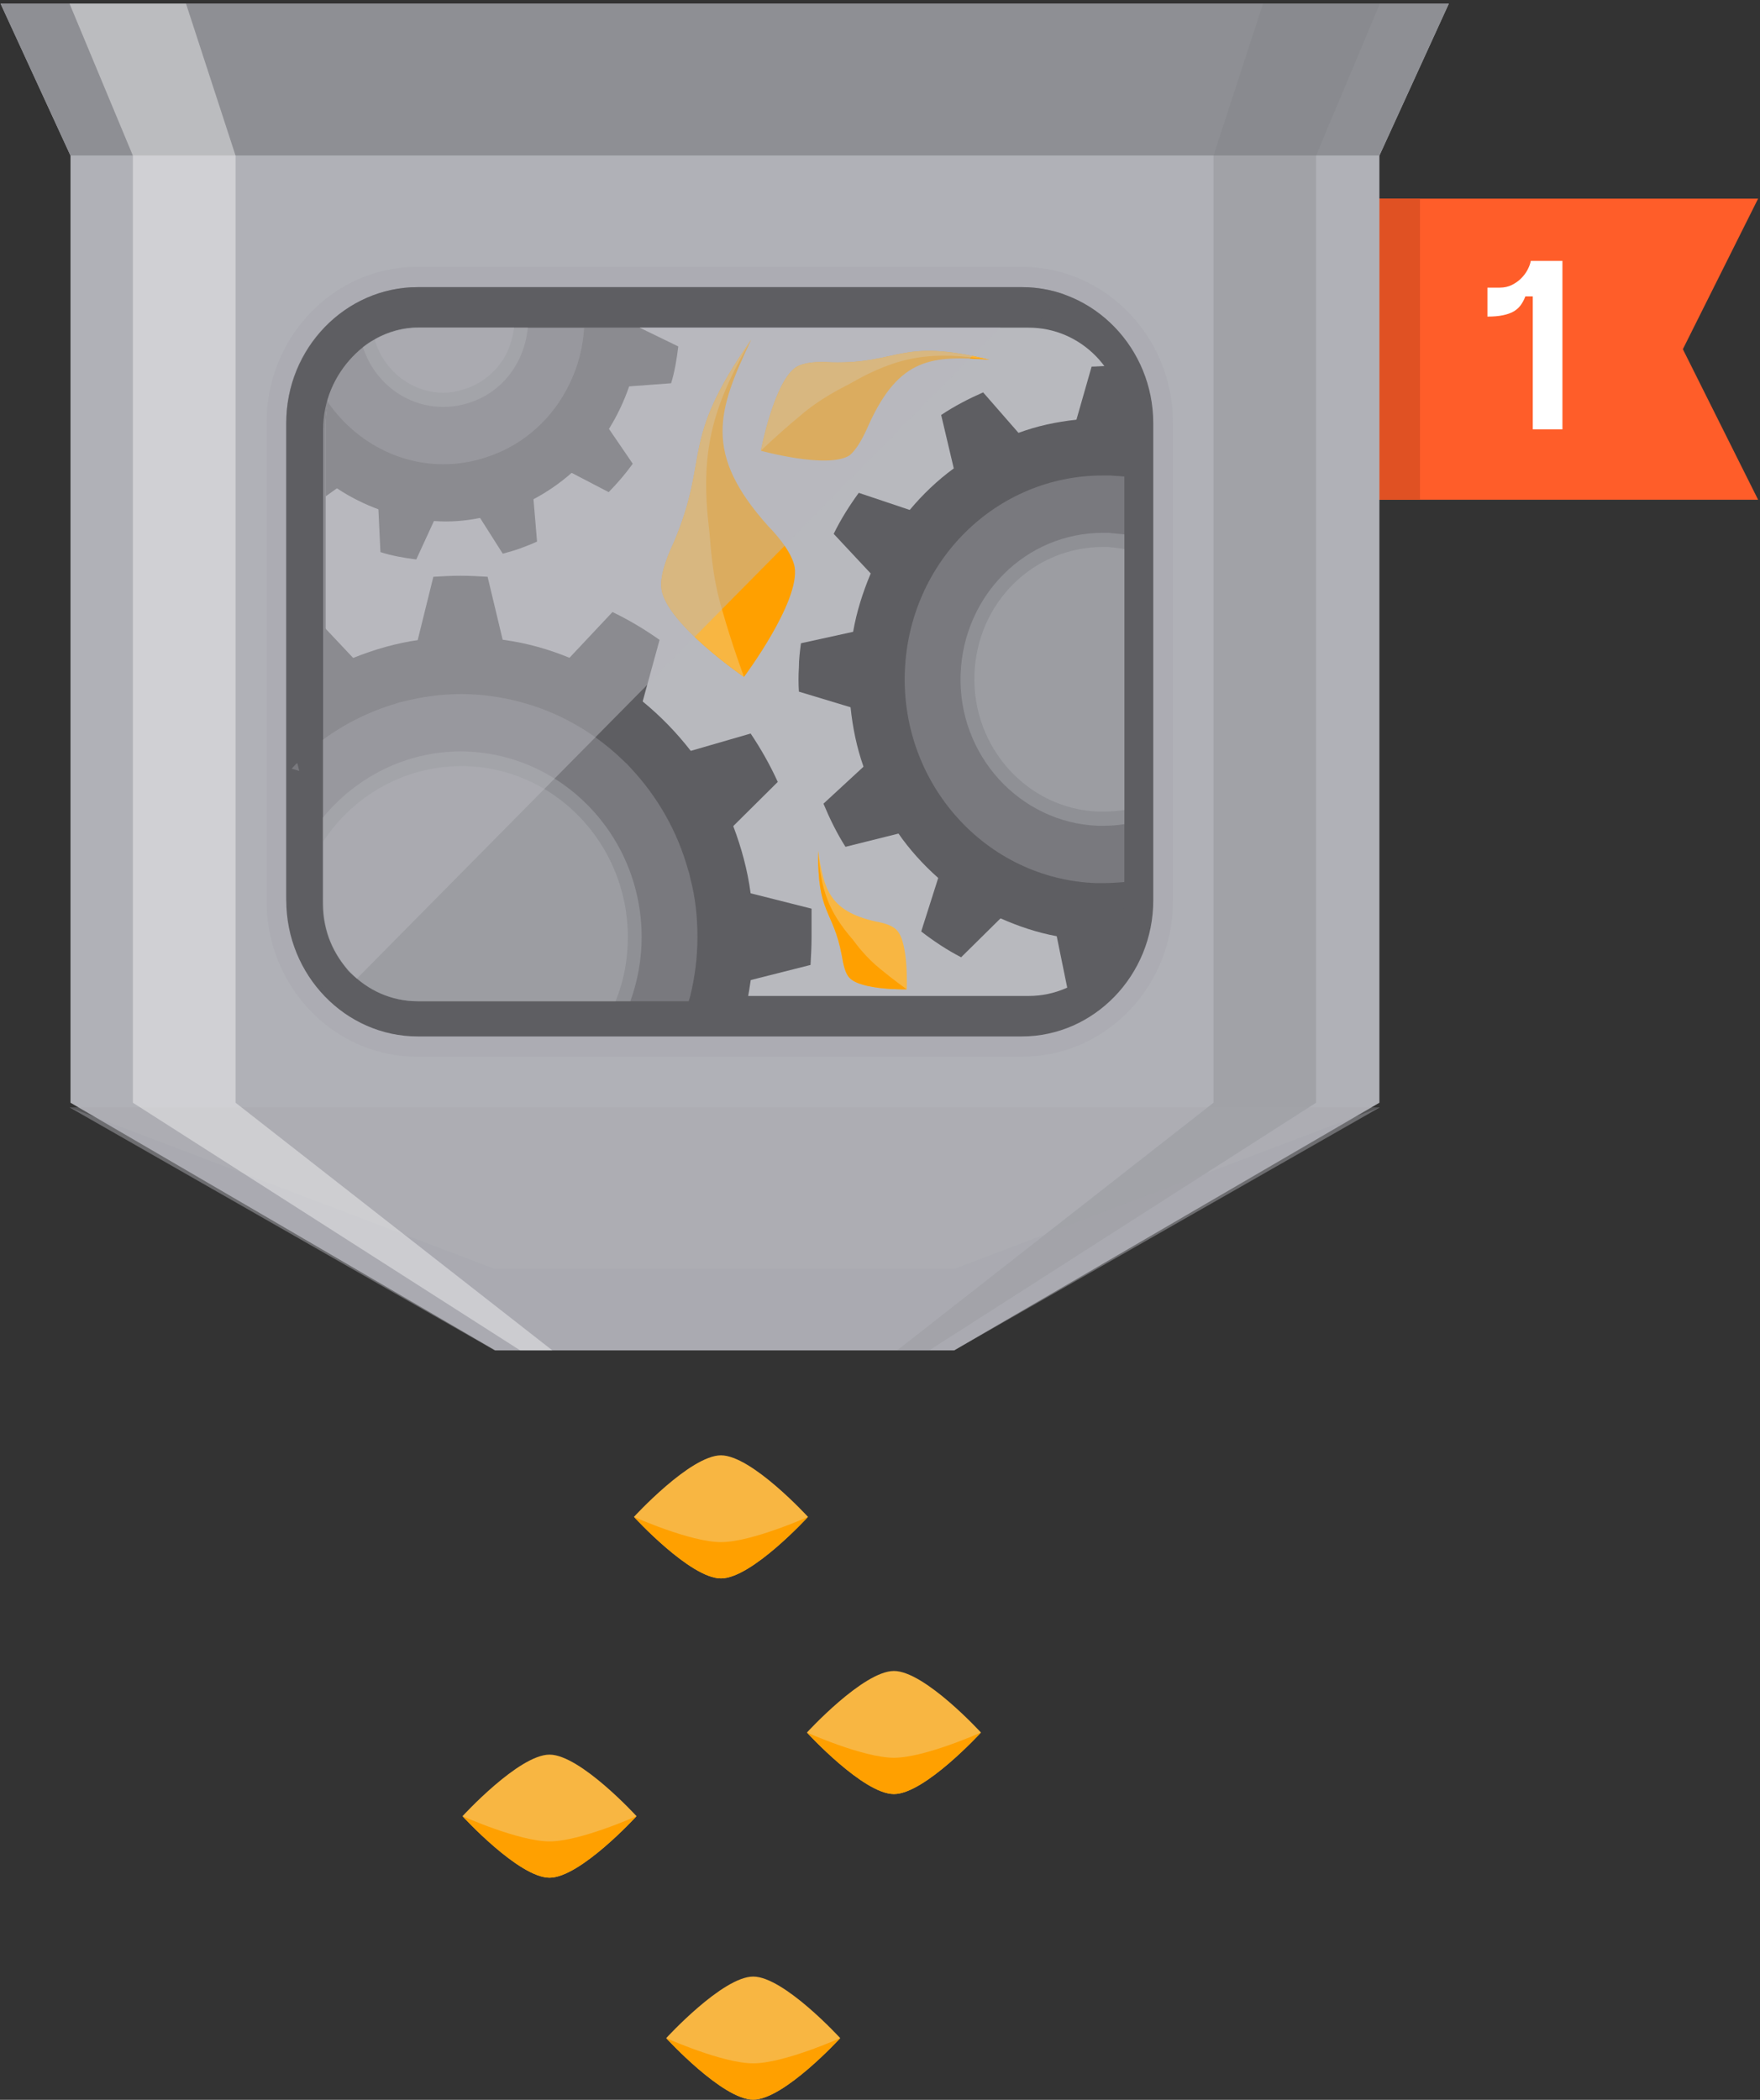 <svg xmlns="http://www.w3.org/2000/svg" width="145" height="173" viewBox="0 0 145 173" fill="none"><rect x="0" y="0" width="145" height="173" fill="#333333" stroke="none"/><g clip-path="url(#clip0_6364_33012)"><path d="M144.844 41.171H113.275V16.367H144.844L138.645 28.769L144.844 41.171Z" fill="#FF5D29"></path><rect x="113.275" y="16.367" width="3.714" height="24.804" fill="#E05123"></rect><path d="M123.56 23.697C123.931 23.697 124.264 23.623 124.56 23.475C124.856 23.327 125.109 23.148 125.318 22.938C125.541 22.716 125.719 22.476 125.855 22.216C125.991 21.957 126.077 21.717 126.114 21.495H128.723V35.374H126.281V24.419H125.67C125.571 24.678 125.448 24.912 125.3 25.122C125.152 25.331 124.955 25.51 124.708 25.659C124.473 25.794 124.177 25.899 123.82 25.973C123.474 26.047 123.048 26.084 122.543 26.084V23.697H123.56Z" fill="white"></path></g><path d="M0.046 0.299L5.808 12.823V90.851L40.8 111.251H78.61L113.644 90.851V12.823L119.364 0.299H0.046Z" fill="#B0B1B7"></path><path d="M119.364 0.299H0.046L5.808 12.812H113.644L119.364 0.299Z" fill="#8E8F94"></path><path opacity="0.4" d="M34.337 87.058C27.518 87.058 21.962 81.302 21.962 74.236V34.811C21.962 27.745 27.518 21.988 34.337 21.988H84.219C91.038 21.988 96.636 27.745 96.636 34.811V74.236C96.636 81.302 91.08 87.058 84.219 87.058H34.337Z" fill="#A6A6AC"></path><path d="M34.419 85.39C28.456 85.39 23.585 80.347 23.585 74.174V34.873C23.585 28.7 28.456 23.657 34.419 23.657H84.179C90.142 23.657 95.013 28.7 95.013 34.873V74.174C95.013 80.347 90.142 85.39 84.179 85.39H34.419Z" fill="#5E5E62"></path><path opacity="0.3" d="M99.976 90.851V12.823L104.054 0.299H113.682L108.427 12.823V90.851L76.558 111.251H73.909L99.976 90.851Z" fill="#7E7F84"></path><path opacity="0.3" d="M40.758 104.536L5.728 91.231L40.758 111.252H78.609L113.682 91.231L78.609 104.536H40.758Z" fill="#A6A6AC"></path><path opacity="0.5" d="M87.708 24.26C86.615 23.872 85.437 23.657 84.26 23.657H34.433C28.463 23.657 23.585 28.655 23.585 34.774V73.725C23.585 78.12 26.066 81.912 29.682 83.722L87.708 24.26Z" fill="#5E5E62"></path><path d="M92.578 74.059C92.578 78.467 89.069 82.054 84.756 82.054H34.654C30.341 82.054 26.832 78.467 26.832 74.059V34.99C26.832 30.582 30.341 26.995 34.654 26.995H84.756C89.069 26.995 92.578 30.582 92.578 34.99V74.059Z" fill="#B8B9BE"></path><path d="M63.277 43.333C57.922 37.353 59.103 33.843 61.886 27.993C55.899 36.573 58.555 37.483 55.519 44.676C54.845 46.106 54.339 47.579 54.507 48.576C54.971 51.436 61.295 55.769 61.295 55.769C61.295 55.769 65.933 49.572 65.469 46.712C65.259 45.672 64.373 44.459 63.277 43.333Z" fill="#FFA000"></path><path d="M58.428 43.679C57.669 37.353 58.597 33.626 61.886 27.993C55.899 36.573 58.555 37.483 55.519 44.676C54.845 46.106 54.339 47.579 54.507 48.576C54.971 51.436 61.295 55.769 61.295 55.769C61.295 55.769 60.326 53.169 59.525 50.352C58.597 47.319 58.555 44.676 58.428 43.679Z" fill="#F8B642"></path><path d="M71.583 34.969C74.112 29.423 76.811 29.293 81.533 29.64C74.07 27.82 74.155 29.986 68.505 29.856C67.324 29.77 66.228 29.856 65.596 30.246C63.783 31.416 62.687 37.136 62.687 37.136C62.687 37.136 68.168 38.653 69.981 37.526C70.571 37.049 71.119 36.053 71.583 34.969Z" fill="#FFA000"></path><path d="M69.981 31.633C74.028 29.293 76.811 28.903 81.533 29.64C74.07 27.82 74.155 29.986 68.505 29.856C67.324 29.77 66.228 29.856 65.596 30.246C63.783 31.416 62.687 37.136 62.687 37.136C62.687 37.136 64.162 35.706 65.849 34.319C67.577 32.803 69.348 31.979 69.981 31.633Z" fill="#F8B642"></path><path d="M72.131 75.919C68.336 75.052 67.873 73.276 67.409 70.112C67.324 75.312 68.631 74.922 69.348 78.692C69.475 79.472 69.643 80.209 69.981 80.556C70.95 81.596 74.703 81.509 74.703 81.509C74.703 81.509 74.871 77.696 73.902 76.656C73.564 76.266 72.89 76.049 72.131 75.919Z" fill="#F8B642"></path><path d="M70.276 77.436C68.252 75.096 67.62 73.319 67.409 70.112C67.324 75.312 68.631 74.922 69.348 78.692C69.475 79.472 69.643 80.209 69.981 80.556C70.95 81.596 74.703 81.509 74.703 81.509C74.703 81.509 73.606 80.729 72.51 79.819C71.33 78.866 70.571 77.826 70.276 77.436Z" fill="#FFA000"></path><path opacity="0.3" d="M5.728 91.231L40.758 111.252H78.609L113.682 91.231H5.728Z" fill="#A6A6AC"></path><path d="M66.566 124.971C66.566 124.971 61.928 130.041 59.398 130.041C56.868 130.041 52.23 124.971 52.23 124.971C52.23 124.971 56.868 119.901 59.398 119.901C61.928 119.901 66.566 124.971 66.566 124.971Z" fill="#F8B642"></path><path d="M66.566 124.972C66.566 124.972 61.928 130.042 59.398 130.042C56.868 130.042 52.23 124.972 52.23 124.972C52.23 124.972 56.868 127.052 59.398 127.052C61.928 127.052 66.566 124.972 66.566 124.972Z" fill="#FFA000"></path><path d="M69.222 167.915C69.222 167.915 64.584 172.985 62.054 172.985C59.525 172.985 54.887 167.915 54.887 167.915C54.887 167.915 59.525 162.845 62.054 162.845C64.584 162.845 69.222 167.915 69.222 167.915Z" fill="#F8B642"></path><path d="M69.222 167.915C69.222 167.915 64.584 172.985 62.054 172.985C59.525 172.985 54.887 167.915 54.887 167.915C54.887 167.915 59.525 169.995 62.054 169.995C64.584 169.995 69.222 167.915 69.222 167.915Z" fill="#FFA000"></path><path d="M80.816 142.738C80.816 142.738 76.178 147.808 73.649 147.808C71.119 147.808 66.481 142.738 66.481 142.738C66.481 142.738 71.119 137.668 73.649 137.668C76.178 137.668 80.816 142.738 80.816 142.738Z" fill="#F8B642"></path><path d="M80.816 142.738C80.816 142.738 76.178 147.808 73.649 147.808C71.119 147.808 66.481 142.738 66.481 142.738C66.481 142.738 71.119 144.818 73.649 144.818C76.178 144.818 80.816 142.738 80.816 142.738Z" fill="#FFA000"></path><path d="M52.441 149.629C52.441 149.629 47.804 154.698 45.274 154.698C42.744 154.698 38.106 149.629 38.106 149.629C38.106 149.629 42.744 144.559 45.274 144.559C47.804 144.559 52.441 149.629 52.441 149.629Z" fill="#F8B642"></path><path d="M52.441 149.629C52.441 149.629 47.804 154.699 45.274 154.699C42.744 154.699 38.106 149.629 38.106 149.629C38.106 149.629 42.744 151.709 45.274 151.709C47.804 151.709 52.441 149.629 52.441 149.629Z" fill="#FFA000"></path><path d="M66.861 77.203C66.861 77.983 66.819 78.763 66.776 79.5L61.801 80.757L56.868 82.013L56.194 82.187L56.447 82.447H34.354C30.053 82.447 26.554 78.85 26.554 74.43V51.507L29.042 54.15L32.583 57.92L33.047 58.397L33.216 57.703L34.438 52.633L35.703 47.52C36.462 47.477 37.179 47.434 37.938 47.434C38.697 47.434 39.456 47.477 40.172 47.52L41.395 52.633L42.744 57.79L42.913 58.44L43.377 57.964L46.918 54.194L50.46 50.424C51.809 51.074 53.116 51.853 54.339 52.72L52.947 57.79L51.556 62.817L51.387 63.467L52.02 63.293L56.91 61.863L61.843 60.434C62.687 61.69 63.446 63.033 64.078 64.42L60.41 68.06L56.742 71.7L56.278 72.177L56.953 72.35L61.886 73.607L66.861 74.863C66.861 75.643 66.861 76.423 66.861 77.203Z" fill="#5E5E62"></path><path d="M62.096 77.204C62.096 78.417 62.012 79.63 61.843 80.8C61.759 81.364 61.675 81.927 61.548 82.49H56.784C56.784 82.577 56.742 82.62 56.742 82.707L56.531 82.49H34.438C30.138 82.49 26.638 78.894 26.638 74.474V55.364C27.439 54.931 28.241 54.541 29.126 54.194C30.855 53.501 32.667 52.981 34.523 52.721C35.661 52.547 36.842 52.461 38.022 52.461C39.203 52.461 40.383 52.547 41.521 52.721C43.419 52.981 45.232 53.501 46.918 54.194C49.111 55.104 51.134 56.317 52.947 57.791C54.423 59.004 55.73 60.347 56.91 61.864C58.344 63.727 59.525 65.807 60.41 68.061C61.084 69.837 61.59 71.701 61.843 73.607C61.97 74.777 62.096 75.99 62.096 77.204Z" fill="#5E5E62"></path><path opacity="0.3" d="M24.488 62.861L24.657 63.511L24.024 63.337C24.193 63.164 24.32 62.991 24.488 62.861Z" fill="#B8B9BE"></path><path opacity="0.3" d="M57.459 77.204C57.459 78.894 57.248 80.497 56.868 82.057C56.826 82.187 56.784 82.361 56.742 82.49C56.609 82.49 56.572 82.49 56.489 82.49H34.396C30.096 82.49 26.596 78.894 26.596 74.474V60.954C28.409 59.611 30.433 58.614 32.625 57.964C32.836 57.877 33.047 57.834 33.258 57.791C34.776 57.401 36.378 57.184 37.98 57.184C39.624 57.184 41.184 57.401 42.702 57.791C42.913 57.834 43.124 57.921 43.334 57.964C46.454 58.874 49.237 60.564 51.514 62.817C51.682 62.947 51.809 63.121 51.978 63.294C54.17 65.634 55.814 68.494 56.7 71.701C56.784 71.917 56.826 72.134 56.868 72.351C57.29 73.911 57.459 75.557 57.459 77.204Z" fill="#B8B9BE"></path><path opacity="0.4" d="M52.863 77.204C52.863 79.067 52.526 80.844 51.935 82.49H34.396C30.096 82.49 26.596 78.894 26.596 74.474V67.367C29.337 64.03 33.426 61.907 37.98 61.907C46.201 61.95 52.863 68.797 52.863 77.204Z" fill="#B0B1B7"></path><path opacity="0.4" d="M51.725 77.204C51.725 79.067 51.387 80.844 50.713 82.491H34.438C30.138 82.491 26.638 78.894 26.638 74.474V69.317C29.126 65.547 33.3 63.121 38.022 63.121C45.569 63.121 51.725 69.448 51.725 77.204Z" fill="#B0B1B7"></path><path d="M92.633 34.97V74.143C92.633 75.313 92.38 76.44 91.916 77.48C91.115 79.257 89.724 80.687 87.953 81.51L87.068 77.177L86.014 72.15L82.388 75.703L79.184 78.867C78.003 78.26 76.907 77.523 75.895 76.743L77.286 72.367L78.846 67.47L73.998 68.683L69.655 69.767C68.938 68.64 68.348 67.427 67.842 66.213L71.173 63.137L74.925 59.713L70.119 58.283L65.818 56.983C65.776 56.334 65.776 55.64 65.818 54.99C65.818 54.34 65.903 53.647 65.987 52.997L70.33 52.044L75.221 51.004L71.763 47.277L68.685 43.984C69.276 42.77 69.992 41.644 70.751 40.604L75.01 42.034L79.774 43.637L78.593 38.654L77.539 34.19C78.636 33.454 79.816 32.847 80.997 32.327L83.948 35.707L87.279 39.564L88.67 34.624L89.935 30.204C90.314 30.204 90.694 30.16 91.115 30.16C92.001 31.374 92.591 32.89 92.675 34.537C92.633 34.667 92.633 34.84 92.633 34.97Z" fill="#5E5E62"></path><path d="M92.633 34.971V74.144C92.633 75.314 92.38 76.441 91.916 77.481C91.326 77.524 90.694 77.524 90.103 77.481C89.049 77.437 88.08 77.307 87.068 77.134C85.424 76.831 83.906 76.311 82.43 75.661C80.533 74.794 78.804 73.667 77.286 72.324C76.064 71.241 74.925 69.984 73.998 68.641C72.775 66.951 71.847 65.131 71.131 63.137C70.583 61.578 70.245 59.931 70.077 58.284C69.95 57.244 69.908 56.204 69.95 55.164C69.992 54.081 70.119 53.084 70.287 52.044C70.583 50.354 71.089 48.794 71.721 47.278C72.564 45.328 73.66 43.551 74.968 41.991C76.022 40.734 77.244 39.564 78.551 38.611C80.195 37.398 81.966 36.401 83.906 35.664C85.424 35.101 87.026 34.754 88.67 34.581C89.682 34.451 90.694 34.408 91.706 34.451C92.001 34.451 92.338 34.494 92.633 34.494C92.633 34.668 92.633 34.841 92.633 34.971Z" fill="#5E5E62"></path><path opacity="0.3" d="M92.633 39.261V72.67C92.085 72.714 91.495 72.757 90.905 72.757C90.694 72.757 90.483 72.757 90.272 72.757C81.25 72.41 74.209 64.611 74.546 55.337C74.883 46.281 82.051 39.174 90.862 39.174C91.073 39.174 91.284 39.174 91.495 39.174C91.874 39.217 92.254 39.217 92.633 39.261Z" fill="#B8B9BE"></path><path opacity="0.4" d="M92.633 44.028V67.904C92.085 67.991 91.495 68.034 90.905 68.034C90.736 68.034 90.609 68.034 90.441 68.034C83.99 67.774 78.889 62.184 79.141 55.511C79.394 49.011 84.538 43.898 90.862 43.898C91.031 43.898 91.158 43.898 91.326 43.898C91.79 43.941 92.212 43.985 92.633 44.028Z" fill="#B0B1B7"></path><path opacity="0.4" d="M92.633 45.241V66.734C92.085 66.82 91.495 66.864 90.905 66.864C90.778 66.864 90.652 66.864 90.483 66.864C84.665 66.647 80.069 61.577 80.28 55.554C80.491 49.661 85.128 45.067 90.862 45.067C90.989 45.067 91.115 45.067 91.284 45.067C91.748 45.111 92.169 45.154 92.633 45.241Z" fill="#B0B1B7"></path><path d="M51.792 31.836L47.913 32.052L50.147 35.302L52.129 38.206C51.539 39.029 50.864 39.809 50.147 40.546L47.069 38.942L43.612 37.122L43.95 41.109L44.245 44.619C43.781 44.836 43.317 45.009 42.853 45.182C42.389 45.356 41.883 45.486 41.42 45.616L39.523 42.626L37.414 39.289L35.77 42.886L34.294 46.092C33.283 45.962 32.271 45.789 31.343 45.486L31.174 41.932L30.964 37.946L27.802 40.199L26.832 40.892V34.869C26.832 34.219 26.916 33.612 27.043 33.006C27.464 31.186 28.518 29.582 29.91 28.499C30.247 28.239 30.542 28.022 30.922 27.849C32.018 27.242 33.283 26.896 34.59 26.896H52.508L52.761 27.026L55.881 28.542C55.755 29.582 55.586 30.622 55.291 31.576L51.792 31.836Z" fill="#5E5E62"></path><path d="M52.719 26.982C52.719 27.026 52.719 27.069 52.719 27.112C52.635 28.759 52.34 30.319 51.834 31.836C51.412 33.049 50.864 34.219 50.19 35.302C49.346 36.646 48.292 37.902 47.112 38.942C46.184 39.766 45.13 40.502 43.992 41.109C43.317 41.456 42.6 41.802 41.841 42.062C41.083 42.322 40.324 42.539 39.565 42.669C38.3 42.929 37.035 43.016 35.812 42.929C34.21 42.842 32.692 42.539 31.217 41.976C30.036 41.542 28.898 40.979 27.844 40.286C27.506 40.069 27.169 39.852 26.874 39.592V34.956C26.874 34.306 26.958 33.699 27.085 33.092C27.506 31.272 28.561 29.669 29.952 28.586C30.289 28.326 30.584 28.109 30.964 27.936C32.06 27.329 33.325 26.982 34.632 26.982H52.719Z" fill="#5E5E62"></path><path opacity="0.3" d="M48.123 26.982C48.039 28.542 47.66 30.102 46.943 31.576C45.594 34.436 43.191 36.602 40.281 37.599C39.059 38.032 37.794 38.249 36.529 38.249C32.65 38.249 29.108 36.217 26.958 33.054C27.409 31.356 28.537 29.716 29.867 28.629C30.205 28.369 30.5 28.152 30.879 27.979C31.976 27.372 33.24 27.026 34.547 27.026H48.123V26.982Z" fill="#B8B9BE"></path><path opacity="0.4" d="M43.486 26.982C43.401 27.849 43.191 28.672 42.811 29.496C42.01 31.229 40.577 32.529 38.806 33.136C38.047 33.396 37.288 33.526 36.529 33.526C33.536 33.526 30.879 31.576 29.91 28.629V28.586C30.247 28.326 30.542 28.109 30.922 27.936C32.018 27.329 33.283 26.982 34.59 26.982H43.486Z" fill="#B0B1B7"></path><path opacity="0.4" d="M42.347 26.982C42.263 27.676 42.094 28.326 41.799 28.976C41.125 30.406 39.902 31.489 38.426 32.009C37.794 32.226 37.161 32.356 36.529 32.356C34.041 32.356 31.807 30.709 30.964 28.282C30.922 28.152 30.879 28.066 30.879 27.936C31.976 27.329 33.24 26.982 34.547 26.982H42.347Z" fill="#B0B1B7"></path><path opacity="0.5" d="M82.415 26.988H34.318C30.5 26.988 26.621 30.62 26.621 35.385V73.889C26.621 76.085 26.929 77.797 28.692 79.982C28.9 80.197 29.15 80.412 29.399 80.628L82.415 26.988Z" fill="#B8B9BE"></path><path opacity="0.4" d="M19.407 90.851V12.823L15.324 0.299H5.728L10.947 12.823V90.851L42.849 111.251H45.501L19.407 90.851Z" fill="white"></path><defs><clipPath id="clip0_6364_33012"><rect width="31.569" height="24.804" fill="white" transform="translate(113.275 16.367)"></rect></clipPath></defs></svg>
